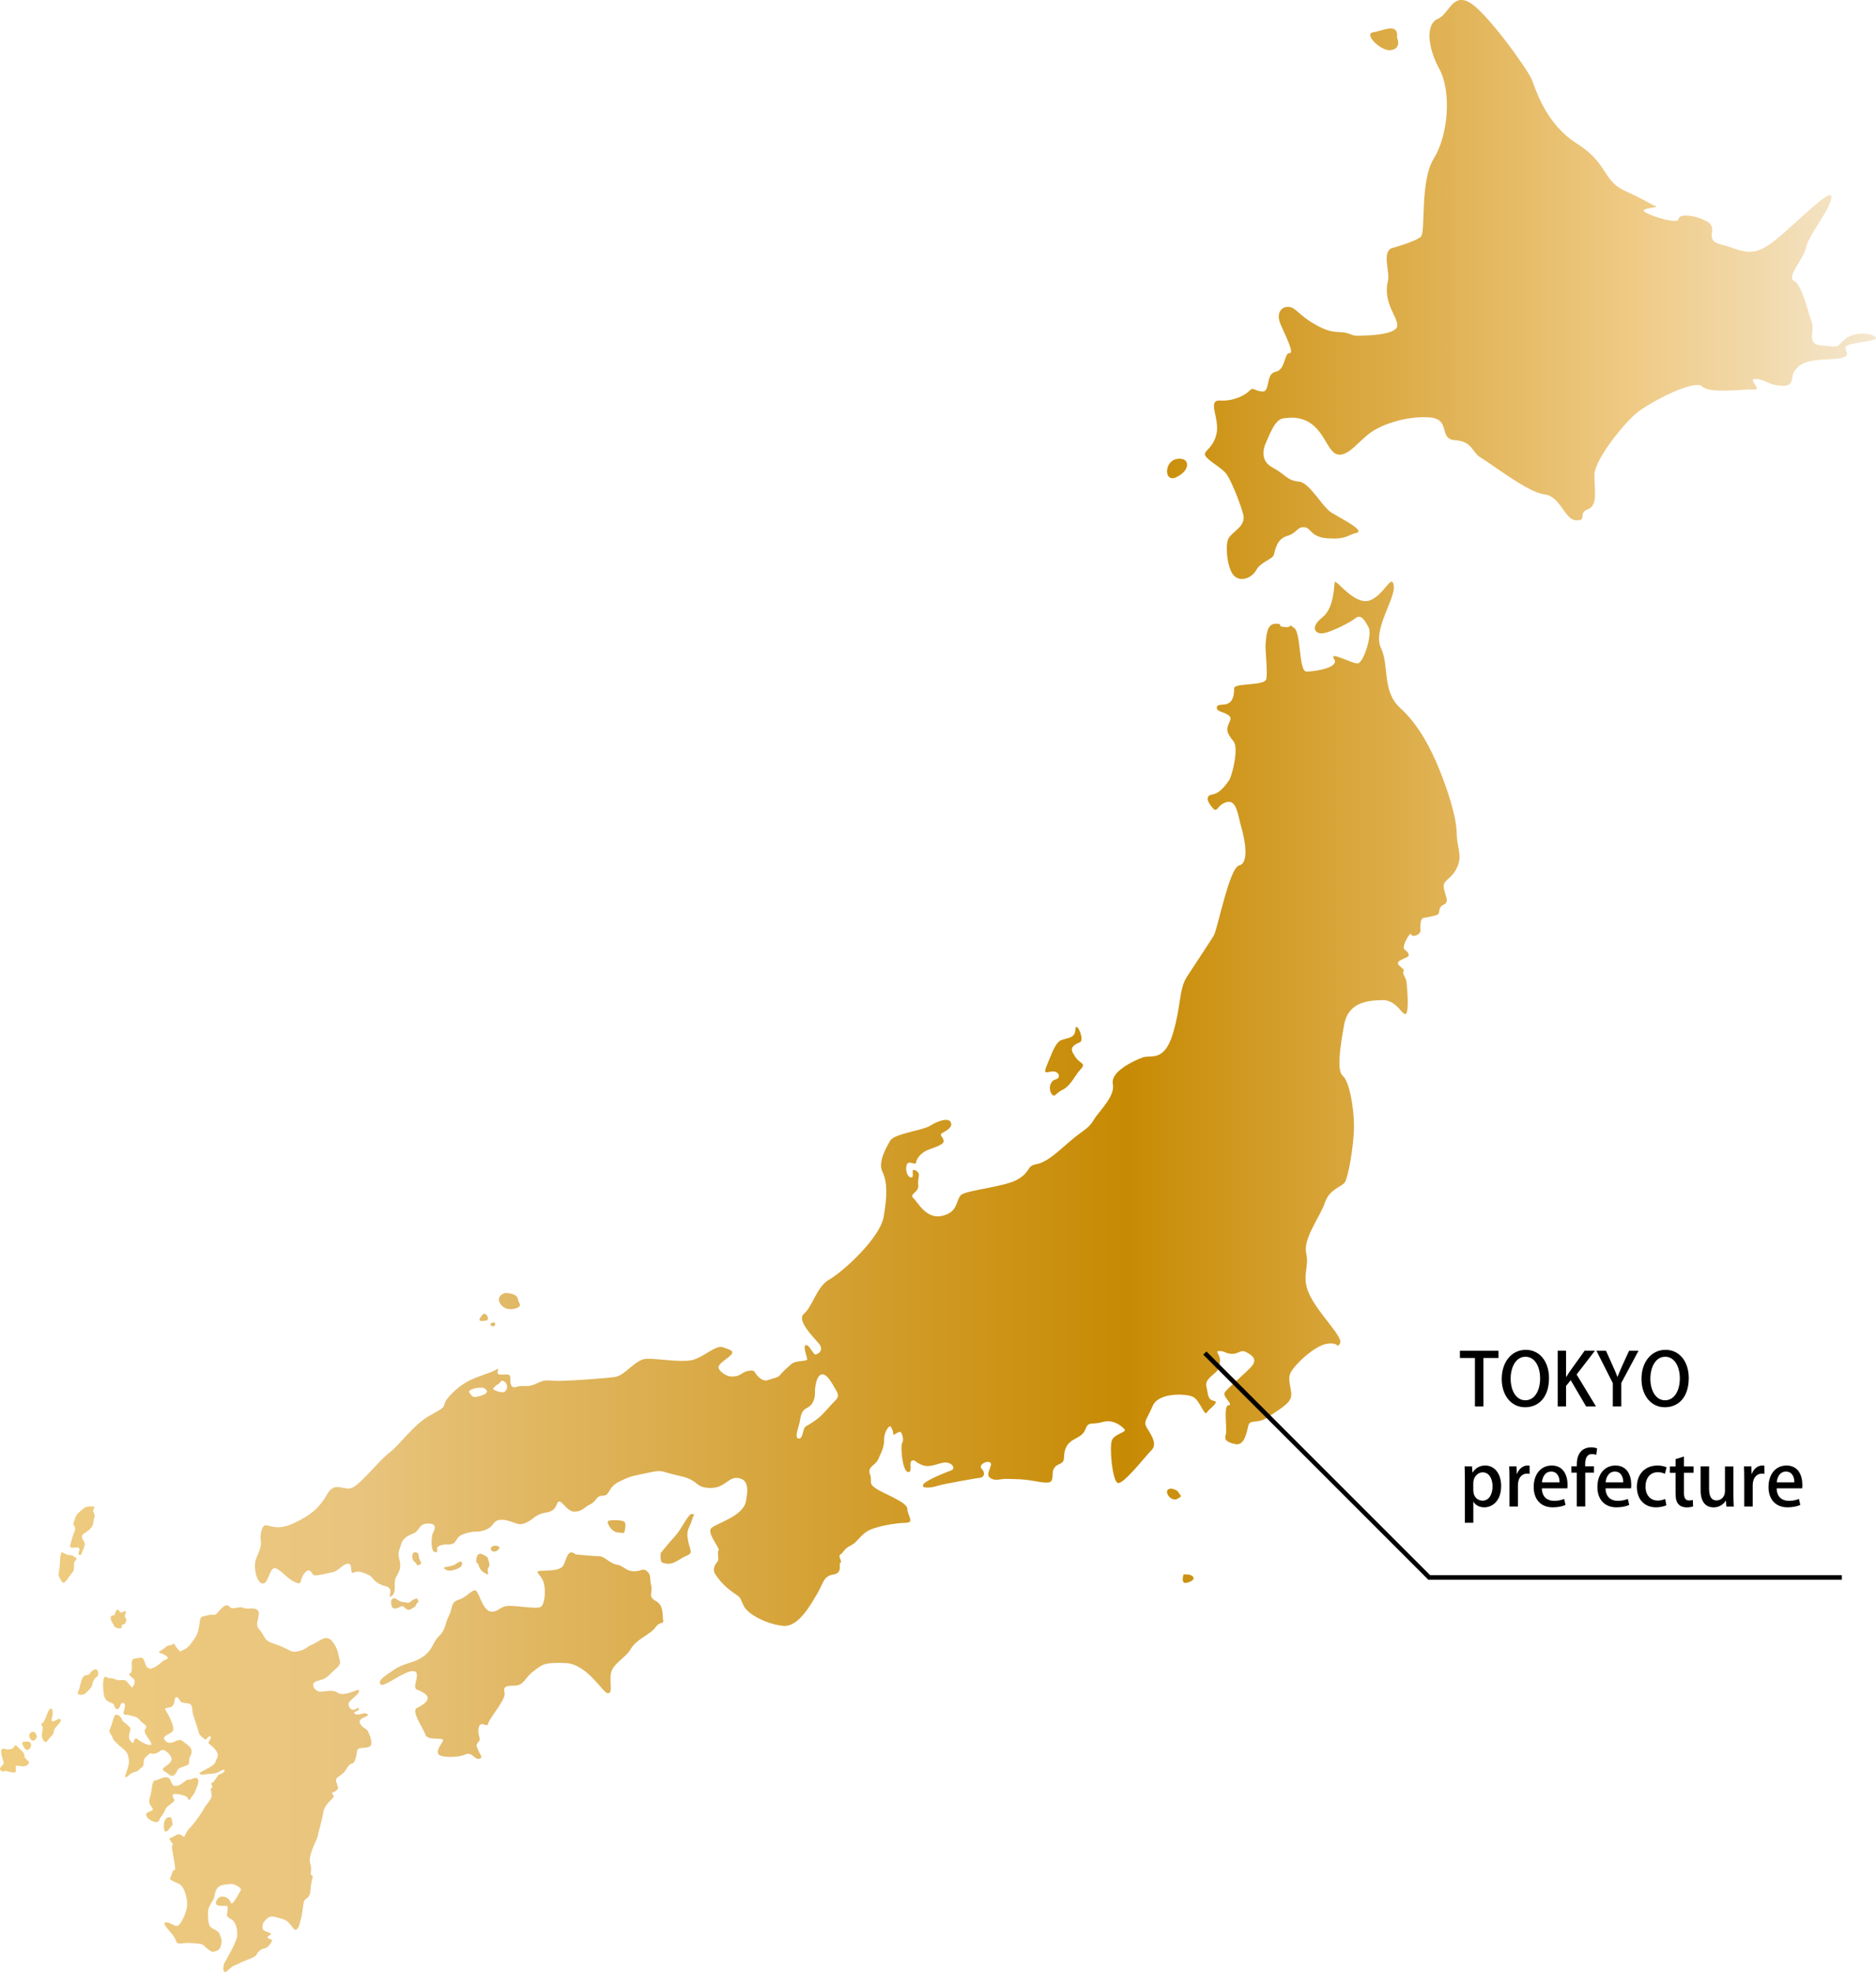 <?xml version="1.0" encoding="UTF-8"?>
<svg id="_レイヤー_2" data-name="レイヤー 2" xmlns="http://www.w3.org/2000/svg" xmlns:xlink="http://www.w3.org/1999/xlink" viewBox="0 0 412.37 433.52">
  <defs>
    <style>
      .cls-1 {
        fill: none;
        stroke: #000;
        stroke-miterlimit: 10;
      }

      .cls-2 {
        fill: url(#_真ちゅう_艶消し_);
      }

      .cls-2, .cls-3 {
        stroke-width: 0px;
      }
    </style>
    <linearGradient id="_真ちゅう_艶消し_" data-name="真ちゅう (艶消し)" x1="0" y1="216.76" x2="412.37" y2="216.76" gradientUnits="userSpaceOnUse">
      <stop offset="0" stop-color="#f0cc7e"/>
      <stop offset=".19" stop-color="#e8c47e"/>
      <stop offset=".6" stop-color="#c78a03"/>
      <stop offset=".79" stop-color="#e3b75e"/>
      <stop offset=".87" stop-color="#efca84"/>
      <stop offset="1" stop-color="#f4e7cf"/>
    </linearGradient>
  </defs>
  <g id="_レイヤー_1-2" data-name="レイヤー 1">
    <g>
      <path class="cls-2" d="m305.91,54.55s5.36-1.44,6.44-2.55-.3-12.13,2.85-17.21c3.14-5.09,3.91-14.61,1.17-19.66s-2.86-9.94-.36-10.96c2.5-1.02,3.18-5.67,6.91-3.69s12.92,14.83,13.8,17.03c.88,2.2,3.07,9.75,9.92,14.06,6.85,4.31,5.6,8.14,10.54,10.39,4.94,2.25,5.51,2.87,6.7,3.33,1.19.46-4.08.34-2.11,1.44,1.96,1.09,7.15,2.57,7.22,1.4.07-1.17,3.51-.96,6.26.57,2.75,1.53-1.05,4.04,3.15,5.07s6.31,3.11,10.98-.33c4.67-3.43,13.12-12.5,13.18-10.16.06,2.35-4.96,8.3-5.52,11-.57,2.7-4.45,6.57-2.67,7.46,1.77.89,3.21,7.42,3.92,9.22.7,1.8-1.49,4.79,2.35,5.02s2.8.56,4.74-1.28,5.98-1.6,6.93-.57c.95,1.03-6.35,1.05-6.62,2.18s2.29,2.45-3.81,2.67c-6.1.22-6.59,1.56-7.46,2.68s.21,3.33-2.82,3.15-3.37-1.37-5.59-1.5c-2.22-.13,1.68,2.44-.54,2.31-2.22-.13-9.59.99-11.32-.67s-11.78,3.6-14.56,5.97-9.13,10.2-9.12,13.52c0,3.32.82,6.69-1.46,7.53-2.28.84.05,2.54-2.58,2.39-2.63-.16-3.34-5.28-6.97-5.69-3.63-.41-11.96-6.96-13.93-8.05-1.96-1.09-1.81-3.62-5.66-3.85-3.84-.23-.73-4.73-5.79-5.03-5.05-.3-10.24,1.54-12.78,3.34-2.54,1.8-4.55,4.81-6.78,4.87s-2.84-3.49-5.33-5.98-5.34-2.27-7.19-1.99c-1.84.28-3.07,3.92-3.77,5.44-.7,1.52-1.05,4.04,1.51,5.36s3.28,2.93,5.7,3.07c2.43.14,5.15,5.58,7.3,6.88,2.15,1.3,7.47,3.96,5.42,4.42-2.06.46-2.11,1.44-6.16,1.2-4.04-.24-3.71-2.37-5.33-2.46-1.62-.1-1.5,1.28-3.77,1.93-2.27.65-2.62,3.16-2.88,4.13-.26.96-2.89,1.59-3.83,3.29-.93,1.7-3.23,2.74-4.77,1.47-1.55-1.26-2.08-5.98-1.56-7.9.52-1.92,4.23-2.87,3.39-5.85-.84-2.98-2.62-7.19-3.55-8.61s-3.69-2.76-4.63-3.99c-.94-1.23,1.51-1.47,2.32-4.94.81-3.47-2.19-7.55.84-7.37,3.03.18,5.55-1.23,6.42-2.16.87-.93,1.01.06,2.83.17s.64-3.87,2.89-4.32c2.26-.45,1.87-4.19,3.08-4.11s-1.16-4.37-2.05-6.57c-.88-2.2.22-3.7,1.84-3.6,1.62.1,2.13,1.69,5.46,3.64,3.33,1.96,4.56,1.83,6.18,1.93,1.62.1,2.39.73,3,.76.61.04,7.71.07,9.02-1.61s-3.15-5.07-1.81-10.46c.48-1.93-1.38-6.19.83-7.18Zm-74.39,180.98c1.32,0,1.72,1.46.51,1.75s-1.62,2.05-.91,3.12c.71,1.07,1.01-.19,2.33-.78,1.32-.58,2.33-2.14,3.24-3.51.91-1.36,1.92-1.75,1.04-2.44-.88-.68-1.04-.78-1.85-2.14-.81-1.36.41-1.95,1.52-2.44,1.11-.49-.91-4.97-1.01-2.73-.1,2.24-2.43,1.66-3.54,2.53-1.11.88-1.98,3.53-2.53,4.78-1.31,2.94-.1,1.85,1.22,1.85Zm-84.76,108.21c1.52.1,2.53-1.07,4.15-1.75,1.62-.68.71-1.17.3-3.51-.41-2.34.41-2.63.91-4.39.51-1.75.81-1.07,0-1.27-.81-.19-2.23,3.22-3.75,4.87-1.52,1.66-3.14,3.7-3.14,3.7-.1,2.05,0,2.24,1.52,2.34Zm-9.42-7.31c.07-.68.51-1.95-.61-2.14-1.11-.19-2.23-.19-2.94,0-.71.19.62,2.44,1.83,2.53,1.21.1,1.62.46,1.71-.39Zm-13.87,8.09c-1.01.78-3.04.68-4.66.78-1.62.1.2.78.71,2.63.51,1.85.2,4.68-.61,5.26-.81.58-4.66-.19-6.89-.19s-2.23,1.27-3.95,1.27-2.53-3.31-3.24-4.39c-.71-1.07-2.03,1.17-3.95,1.75s-1.32,1.85-2.23,3.61c-.91,1.75-.61,2.92-2.13,4.39-1.52,1.46-1.32,3.02-3.54,4.55s-3.85,1.2-6.38,2.86c-2.53,1.66-3.54,2.44-2.94,3.22.61.78,4.86-2.73,6.89-2.92,2.03-.19.61,2.44.71,3.41.1.97.5.39,2.13,1.56,1.62,1.17-.3,2.44-1.72,3.12-1.42.68,1.32,4.29,1.82,5.85.51,1.56,4.46.39,3.85,1.46-.61,1.07-1.52,2.14-.91,2.92s4.46.68,5.87,0c1.42-.68,2.13,1.27,3.04.97s.3-.68-.2-1.85c-.5-1.17-.51-1.27.1-1.95s-.41-1.46,0-3.12c.41-1.66,1.92.19,2.03-.78.1-.97,3.95-5.36,3.65-6.73-.3-1.36,0-1.66,2.13-1.66s2.23-1.66,4.15-3.12c1.92-1.46,2.23-2.05,7.09-1.85,4.86.19,8.3,6.73,9.32,6.63,1.02-.1.5-1.17.6-3.8.1-2.63,3.14-3.7,4.46-5.95,1.32-2.24,4.25-3.12,5.37-4.68,1.11-1.56,1.92-.58,1.72-1.66-.2-1.07.2-3.22-1.62-4.19-1.82-.97-.61-1.85-1.01-3.41-.41-1.56.1-2.24-.91-3.12-1.01-.88-1.42.19-3.14,0-1.72-.19-1.92-1.17-3.52-1.46-1.6-.29-2.66-1.85-3.87-1.85s-5.16-.39-5.16-.39c-2.03-1.75-2.03,2.05-3.04,2.83Zm-10.03-56.93c1.57-.54.51-1.12.41-2-.1-.88-1.16-1.22-2.33-1.36-1.16-.15-2.09.92-1.82,1.75.51,1.61,2.18,2.14,3.75,1.61Zm-6.53,2.68c.91-.15-.12-2.17-.91-1.22-1.42,1.71,0,1.36.91,1.22Zm1.59,1.27c.47-.11.43-.94,0-.86-1.31.26-.47.97,0,.86Zm211.81-100.93c-1.17,2.68-3,2.71-2.97,4.23s1.47,3.4.06,3.99c-1.41.59-.78,1.91-1.38,2.21-.6.29-2.12.6-3.03.71-.91.11-.78,2.01-.76,2.86.01.85-1.8,1.55-2.01.79s-2.28,2.79-1.47,3.35c.82.56,1.03,1.03.83,1.41s-2.32.89-2.3,1.56c.01.66,1.64,1.3,1.24,1.79-.4.48.53,1.32.65,2.36.12,1.04.6,6.16-.09,6.94-.7.77-1.97-3.01-5.11-2.96-3.14.05-7.59.31-8.52,5.46-.93,5.14-1.63,10.1-.26,11.21,1.37,1.12,2.47,6.99,2.44,11.17s-1.3,11.33-2.07,12.29-3.39,1.48-4.35,4.44c-.97,2.96-4.84,7.87-4.08,11.08s-1.33,5.25.96,9.58c2.3,4.33,7.33,9,6.44,10.25-.89,1.25.1-.29-2.73.04-2.83.33-7.52,4.87-8.2,6.59-.68,1.72.67,3.98.09,5.41s-2.59,2.51-5,4.16c-2.4,1.65-3.95.25-4.32,1.97-.38,1.72-.94,4.38-2.87,3.94-1.93-.44-2.45-1.01-2.06-2.06.39-1.05-.61-6.45.61-6.47,1.22-.02-1.3-1.88-.88-2.74s4.82-4.45,6.01-5.89c1.19-1.44.17-2.28-1.16-3.02-1.33-.74-1.72.41-3.24.34s-1.33-.55-2.64-.62c-1.32-.07.11.76.03,2.09-.08,1.33-.07,1.9-1.37,2.97-1.3,1.07-1.9,1.74-1.57,2.97.32,1.23.14,2.66,1.57,2.92s-1.04,1.73-1.55,2.59c-.52.86-1.49-2.73-3.02-3.47-1.53-.74-7.61-1.02-8.88,2.04-1.27,3.06-2.17,3.36-1.14,4.96s2.18,3.48.89,4.74c-1.3,1.26-6.36,7.89-7.48,7.15-1.13-.74-1.74-7.57-1.26-9.19.48-1.62,3.51-1.86,2.79-2.61-.72-.75-2.47-2.24-4.89-1.54-2.42.7-2.94-.33-3.72,1.67-.78,2.01-3.21,1.76-4.19,3.87-.98,2.11.25,2.94-1.56,3.73-1.81.79-1.28,2.3-1.47,3.06-.19.76-.18,1.33-3.43.72-3.25-.61-4.87-.49-6.49-.56-1.62-.07-2.52.61-3.75-.22-1.23-.84.86-2.96-.05-3.42-.92-.46-2.62.71-1.8,1.45.82.75.52,1.8-.18,1.9-.7.11-7.87,1.29-9.58,1.83-1.71.54-3.74.57-3.04-.39.69-.96,5.32-2.74,6.13-3.04.81-.3.48-1.43-.94-1.69s-3.51,1.29-5.4.56c-1.89-.73-1.49-1.21-2.3-1.01-.81.2.25,2.85-.97,2.49-1.22-.36-1.61-5.77-1.22-6.35s.14-1.62-.21-2.28c-.35-.66-1.74.88-1.75.31,0-.57-.22-1.14-.53-1.61s-1.5,1.07-1.47,2.87c.03,1.8-.86,3.24-1.35,4.39-.49,1.15-2.41,1.56-1.77,3.16.63,1.6-.48,1.95,1.27,3.13,1.74,1.19,6.93,3,6.96,4.52.02,1.52,1.67,3.01-.36,3.05-2.03.03-7.18.78-8.88,2.14s-1.89,2.22-3.3,2.9c-1.41.69-1.59,1.64-2.2,1.94-.6.29.53,1.61.03,1.8-.5.2.64,2.27-1.58,2.59-2.22.32-2.29,2.22-3.48,4.14-1.18,1.92-4.03,7.47-7.48,7.15-3.45-.32-7.84-2.44-8.78-4.51-.94-2.07-.53-1.61-2.38-2.91-1.84-1.3-3.08-2.8-3.81-3.93-.73-1.13-.03-2.18.46-2.76.5-.58-.13-1.99.26-2.47.4-.48-2.69-3.85-1.6-4.91,1.1-1.06,6.95-2.58,7.6-5.82.66-3.24.33-4.94-1.8-5.2-2.13-.25-2.79,2.32-6.19,2.19-3.4-.14-2.11-1.68-6.58-2.65-4.47-.97-3.37-1.47-7.1-.65-3.73.82-3.53.63-6.15,1.9-2.61,1.28-1.98,3.07-3.6,3.1-1.62.03-1.3,1.16-2.7,1.85-1.41.69-1.9,1.65-3.52,1.67s-2.57-2.24-3.38-2.23-.17,2-2.9,2.42c-2.73.42-2.65,1.72-5.02,2.46-1.46.45-2.75-.91-4.77-.87-2.03.03-1.45,1.35-3.36,2.14-1.91.79-1.97.13-4.49.83-2.52.71-1.78,2.06-3.09,2.36-1.31.31-1.17-.16-2.58.34-1.41.5.07,1.42-1.04,1.44-1.11.02-.85-3.52-.56-4.09s1.24-2.23-.98-2.2-1.79,1.55-3.2,2.14c-1.41.59-2.41,1.08-2.8,2.51-.38,1.43-.78,1.63-.35,3.24.43,1.61.1,2.55-.69,3.8s.32,3.52-1.15,4.33c-.97.53.92-1.72-1.14-2.23-2.59-.64-2.93-2.08-3.56-2.38-1.94-.92-2.65-1-3.55-.61-.91.39-.03-2.09-1.25-1.97-1.21.11-1.9,1.55-3.31,1.86s-2.62.61-3.74.72c-1.11.11-.94-2.07-2.34-.63-1.39,1.45-.36,2.95-2.19,2.12-1.84-.83-2.98-2.61-4.3-3.07-1.32-.45-1.56,3.62-2.88,3.36-1.32-.26-1.98-3.47-1.5-5.09.48-1.62,1.37-2.78,1.15-4.1-.22-1.33.14-3.61,1.06-3.63s2.55,1.29,6.27-.48c3.72-1.77,5.52-3.32,7.29-6.39,1.77-3.07,3.74-.34,5.75-1.52,2.01-1.17,5.88-6.08,7.98-7.63,2.1-1.55,5.27-6.16,8.68-8.02,3.41-1.86,3.11-1.85,3.4-2.81.29-.95,2.28-3.08,4.49-4.44,2.21-1.37,5.44-2.08,6.74-2.86s-.49.96.93,1.03c1.42.07,2.22-.32,2.24.72.02,1.04-.06,2.47,1.45,1.97,1.51-.5,2.13.35,4.34-.73,2.21-1.08,2.52-.52,5.06-.56,2.53-.04,9.82-.54,12.14-.86,2.32-.32,4.49-3.97,7.03-4.01,2.53-.04,7.31.83,9.83.32,2.52-.52,5.31-3.41,6.84-2.86,1.53.55,2.75.81,1.75,1.78-1,.97-3.11,2.04-2.59,2.99.52.94,1.95,1.68,2.66,1.67.71-.01,1.32.07,2.32-.61,1-.68,2.62-.99,2.93-.33.31.66,1.65,2.16,2.76,1.76,1.11-.4,2.32-.51,2.82-1.18.5-.67,1.59-1.64,2.49-2.41s3.43-.53,3.43-1-1.06-3.12-.25-3.13c.81-.01,1.55,2.07,2.06,2.06.51,0,2.01-.89.77-2.39-1.24-1.5-5.04-5.14-3.25-6.6,1.8-1.45,2.74-5.93,5.55-7.5,2.81-1.56,11.1-9.01,11.93-13.77.84-4.76.79-7.71-.26-9.88-1.05-2.17.83-5.33,1.71-6.87s7.05-2.2,8.76-3.27c1.7-1.07,4.02-1.87,4.55-.74s-1.18,1.92-1.99,2.41c-.8.49,1.34,1.5-.06,2.38-1.4.88-2.82.99-3.92,1.77-1.1.78-1.59,1.64-1.68,2.31-.09.67-1.63-.64-2.02.41s.04,2.75.96,2.83c.91.08-.34-2.27.99-1.54,1.33.74.33,1.61.56,3.22.23,1.61-2.1,1.93-1.07,2.87,1.03.93,2.81,4.7,6.34,3.89,3.53-.82,2.98-3.37,4.08-4.53,1.1-1.16,9.69-1.77,12.6-3.53,2.91-1.76,1.78-2.88,4-3.29,2.22-.42,4.32-2.35,7.31-4.96s4.01-2.63,5.29-4.74,4.78-5.21,4.23-7.95c-.55-2.75,4.68-5.11,6.49-5.8,1.81-.69,4.78,1.16,6.7-5.24,1.92-6.4,1.26-9.71,3.14-12.59,1.88-2.88,4.94-7.49,5.83-8.93.89-1.44,3.41-14.97,5.63-15.48,2.22-.51,1.23-5.72.48-8.27-.75-2.55-1.01-6.25-3.23-5.65-2.22.61-1.99,2.5-3.02,1.38s-1.97-2.72-.15-3.04,3-2.23,3.6-3c.6-.77,1.55-4.58,1.51-6.77-.03-2.18-.63-1.7-1.58-3.58-.94-1.88,1.27-3.06.14-3.99-1.13-.93-2.95-.81-2.66-1.95.29-1.14,3.86.98,3.78-4.05-.02-1.23,6.68-.49,7.06-2.01.38-1.53-.31-6.64-.13-7.98s.14-4.18,2.16-4.21c2.03-.03,0,.57,2.04.73,2.03.16.39-.96,2.03.16,1.64,1.11.96,9.67,2.79,9.64s7.28-.88,6.03-2.76,3.66.89,5.08.96c1.42.07,3.34-6.42,2.51-7.92-.83-1.51-1.67-3.01-2.87-2.04-1.2.97-5.82,3.32-7.44,3.35-1.62.03-2.45-1.5.15-3.53,2.6-2.03,2.52-6.97,2.71-7.73s4.3,5.06,7.54,4.06c3.24-1,4.98-6.16,5.43-3.32.45,2.84-4.71,9.76-2.82,13.72,1.89,3.96.15,9.5,4.26,13.23,4.11,3.73,6.83,9.2,8.52,13.35,1.69,4.15,3.81,10.39,3.87,14,.06,3.61,1.29,4.92.12,7.6Zm-214,114.47s-.66-.11-1.54.02c-.88.13-1.86.62-1.63.93.23.31.58,1.18,1.41,1.05.83-.13,3.84-.8,1.77-2Zm4.71-1.26c-.87-.82-1.03.25-1.51.45-.48.2-.95.73-1.12.97-.17.24,1.53.93,2.24.8.71-.13,1.27-1.4.4-2.21Zm72.56,1.45c-.31-.66-1.31-2.19-1.66-2.54-2.16-2.15-2.81,1.85-2.78,3.18s-.26,2.85-1.77,3.59c-1.51.74-1.28,2.16-1.76,3.78-.48,1.62-.86,2.96.05,2.94.91-.01.77-2.29,1.48-2.68.7-.39,2.01-1.17,3.01-2.04,1-.87,2.39-2.6,3.49-3.67,1.1-1.06.27-1.9-.04-2.56Zm-136.38,49.72c-.56-.19-2.13.19-2.73.39-.61.19-.51,1.22-.71,2.14-.2.93-.3,1.61-.91,2.53s-1.37,2.14-2.43,2.58c-1.06.44-.61.63-1.37-.19s-.76-1.41-.91-1.12c-.15.29-1.42.49-1.42.49,0,0-.81.73-1.57,1.17-.76.44.66.34,1.47,1.07.81.73-.51.73-.86,1.12-.35.39-2.08,1.8-2.89,1.61-.81-.19-.81-.88-1.22-1.85-.41-.97-1.22-.34-2.03-.34s-.66,1.27-.66,1.75.1,1.27-.35,1.46c-.46.19-.05.58.66,1.17s.05,1.66-.15,1.9c-.2.24-.61-.58-1.27-1.27-.66-.68-1.32.05-2.48-.44-1.16-.49-1.06,0-2.03-.54-.96-.54-.76,3.56-.3,4.58.46,1.02,1.57,1.07,1.87,1.36s.3,1.27.96,1.12c.66-.15.46-1.36,1.06-1.36s.61.54.41,1.36-.41,1.27.35,1.27.91.15,1.87.39c.96.24.91.73,2.08,1.61,1.16.88-.05.93.2,1.8.25.88,1.27,1.9,1.42,2.58.15.68-1.82-.05-2.94-.97-1.11-.93-.61,1.32-1.37.63-.76-.68-.66-1.41-.41-2.29.25-.88.25-.83-.76-1.71s-.66-.34-1.01-1.12c-.35-.78-.86-.93-1.32-.93s-.71,1.95-1.22,2.97c-.51,1.02.25,1.12.51,2.05.25.93,2.23,2.29,2.76,2.86s.69.94.84,2.21c.15,1.27-1.27,3.9-.71,3.66.56-.24.3-.15.96-.68.66-.54,1.62-.49,1.92-.93.3-.44,1.06-.58,1.06-1.41s.05-1.12.91-1.85c.86-.73.56-.24,1.16-.29s.86-.1,1.67-.7c.81-.6,2.13.8,2.38,1.63.25.83-.91,1.51-1.66,2.1-.74.58.34.83,1.2,1.56.86.73,1.47-.29,1.77-.97.3-.68,1.62-.83,2.13-1.12s.41-.29.46-1.17.61-.97.51-2.02c-.1-1.04-1.37-1.59-2.03-2.17-.66-.58-1.77.34-2.33.39-.56.05-.96.19-1.6-.68-.64-.88,1.85-1.27,1.96-2.14.1-.88-.86-3.07-1.52-4-.66-.93,0-.73.81-.93.81-.19,1.01-1.27,1.01-1.71s.56-.93,1.01,0,1.22.68,2.13.88c.91.19.61,1.46.91,2.44.3.97,1.22,3.61,1.27,4.05.05.44,1.16,1.22,1.37,1.41.2.19.86-1.02,1.16-.63.3.39-.46,1.02-.41,1.36.05.34.91.63,1.67,1.74.76,1.1.2,1.43-.2,2.55-.41,1.12-4,2.19-3.44,2.53.56.34,1.52,0,2.84-.05s1.82-.88,2.48-.83c.66.05-.46.97-.91.97s-1.11,1.8-1.67,1.85c-.56.05.46,1.12-.05,1.12s.05,1.17-.05,1.9c-.1.73-1.42,2.05-1.72,2.73-.3.68-2.03,3.17-3.19,4.34s-.76,2.29-1.62,1.51c-.86-.78-1.82.44-2.53.54-.71.1.91,1.51.51,1.51s.1,2.24.3,3.41c.2,1.17.41,2.24,0,2.19-.41-.05-.61,1.56-.91,1.75s.81.73,1.97,1.22c1.16.49,1.92,3.22,1.82,4.73-.1,1.51-1.42,4.48-2.23,4.53-.81.05-1.87-1.07-2.63-.73s1.97,2.63,2.28,3.7.71.97,1.87.83c1.16-.15,2.68.05,3.54.15.86.1,1.11.73,1.76,1.17.64.44.77.78,1.79.39,1.01-.39,1.01-1.02,1.16-1.8.15-.78-.2-1.27-.41-1.95-.2-.68-1.52-1.07-2.03-1.56-.51-.49-.56-2.63-.51-3.41.05-.78.66-1.75,1.11-2.49.46-.73.25-1.71.96-2.63.71-.93,2.18-.73,2.84-.88.66-.15,2.58.78,2.28,1.36s-1.27,2.34-1.77,2.78c-.51.44-.25-.29-1.01-.93-.76-.63-2.13-.78-2.63.63-.51,1.41,2.18.78,2.43,1.02.25.24,0,1.41-.05,1.8-.05.39.25.73,1.06,1.17.81.44,1.37,2.24,1.16,3.7-.2,1.46-2.63,5.51-2.84,5.95-.2.44-.51,2.78.86,1.46,1.37-1.32,1.72-1.02,2.58-1.56.86-.54,3.44-1.22,3.65-1.8.2-.58,1.01-1.32,1.87-1.46.86-.15,1.62-1.56,1.57-1.8-.05-.24-.71-.1-.96-.54-.25-.44,1.32-.63.51-1.02-.81-.39-1.62-.34-1.67-1.27-.05-.93.56-1.51,1.22-2.05.66-.54,1.52-.29,3.34.29,1.82.58,2.23,2.83,2.94,2.24.71-.58.56-1.02.9-2.05.35-1.02.46-2.78.67-3.85.2-1.07,1.22-.78,1.42-2.1.2-1.32.1-1.75.41-2.88.3-1.12.15-.83-.2-1.12-.35-.29.35-.78-.2-2.53-.56-1.75,1.57-5.22,1.67-6,.1-.78.96-3.46,1.22-5.22.25-1.75,2.23-3.07,2.28-3.36.05-.29-.61-.97-.3-.97s1.37-.63,1.27-1.07c-.1-.44-.46-1.17-.46-1.71s1.37-1.12,1.92-1.85c.56-.73.86-1.61,1.62-1.75.76-.15.96-1.95,1.11-2.85s2.08-.32,2.84-.96c.76-.63-.2-2.68-.46-3.27-.26-.58-1.52-.83-1.82-1.95-.3-1.12,2.48-1.32,1.67-1.85-.81-.54-1.67.44-2.63,0-.96-.44,1.11-.73.82-1.17-.3-.44-.67.24-1.27.24s-1.01-.58-1.06-1.27c-.05-.68,2.23-2,2.33-2.78.1-.78-.91.1-2.78.49-1.87.39-1.67-.44-3.04-.58-1.37-.15-2.58.44-3.34,0-.76-.44-1.11-1.12-.81-1.71.3-.58,2.03-.58,2.99-1.41.96-.83.71-.68,1.32-1.27.61-.58,1.77-1.27,1.42-2.34-.35-1.07-.3-2.53-1.67-4.19-1.37-1.66-2.89.1-4.3.68-1.42.58-1.27,1.02-2.94,1.46-1.67.44-1.82-.05-3.59-.85s-1.82-.61-2.99-1.15-1.16-1.66-2.28-2.83c-1.11-1.17.61-3.36-.3-4.14-.91-.78-2.16-.07-3.08-.51-.91-.44-2.54.46-2.95-.12-1.16-1.66-2.84,1.8-3.39,1.61Zm-14.18,39.83c-.46,1.46-.1,1.85.46,2.58.56.73-1.06.73-1.32,1.32-.25.58.61,1.41,1.77,1.75,1.16.34,1.01-.54,1.37-.97.35-.44.96-1.36,1.06-1.76.1-.39.71-.83,1.27-1.26.56-.44.86-.63.56-1.12-.3-.49-.56-1.07.51-1.02,1.06.05,1.32.29,1.97.44.66.15.86,1.36,1.06.83.2-.54.81-.93,1.11-1.71s1.11-2.24.61-2.88c-.51-.63-1.52.39-1.92.15-.41-.24-1.77,1.36-2.58,1.36-.81,0-.76.2-1.16-.51-.41-.71-.35-1.24-1.16-1.34-.81-.1-2.18.71-2.38.68-.96-.15-.76,2-1.22,3.46Zm3.39,7.8c.51-.05.81-.68,1.13-1.02.32-.34.49-.39.32-1.04-.17-.65-.03-1.12-.64-1.1-1.62.05-1.32,3.22-.81,3.17Zm-26.78-24.18c-.46.58-.81.49-.35,1,.46.52-.51,1.87.2,3.04.71,1.17,1.11-.24,1.79-.83s.49-1.12.74-1.61,1.57-1.51,1.32-2.05-1.27.49-1.82.39c-.56-.1.38-1.38,0-2.44-.56-1.56-1.42,1.9-1.87,2.49Zm7.54-6.58c-.51.73,1.01.97,1.72.29.71-.68,1.32-1.32,1.35-1.66.03-.34.37-1.56.93-1.8.56-.24.56-1.56,0-1.71-.56-.15-1.16.49-1.42.88-.25.39-.86.39-.86.39-1.16.05-1.22,2.88-1.72,3.61Zm-16.35,15.65c.05.58-1.32,1.07-.66,1.66.66.58.91.05.91.05,0,0,1.52.44,2.08.44s.25-1.07.3-1.46c.05-.39,1.72.54,2.63-.29.91-.83-.66-.97-.71-1.9-.05-.93-.76-1.22-1.52-2.05-.76-.83-.46.24-1.37.49s-1.42,0-1.42,0c-1.62-.54-.3,2.49-.25,3.07Zm4.15-4.57c-.2.06,0,.82.51,1.45.51.63,1.19.09,1.32-.49.32-1.51-1.62-1.02-1.82-.96Zm1.59-.89c.55,1.1,1.25.37,1.46,0,.21-.37-.19-1.04-.19-1.04-.49-.79-1.82-.05-1.27,1.04Zm9.24-43.72c-.41,1.66-.91,2,.81,1.85,1.72-.15.25,1.17.76,1.56.51.39.56-.34,1.09-1.61.53-1.27-.28-1.27-.43-2.14s.71-.88,1.72-1.85c1.01-.97.66-1.66.99-2.53.33-.88-.59-1.22-.13-1.95.46-.73-.35-.49-1.22-.49s-1.72,1.07-2.28,1.51c-.56.44-1.01,2.44-1.01,2.44.91.97.1,1.56-.3,3.22Zm-2.68,6c-.1,1.46-.51,1.71,0,2.53.51.83.61,1.36,1.16.88.56-.49.61-.88,1.42-1.8.81-.93.51-1.61.56-2.24.05-.63.91-1.17.56-1.22-.35-.05-.71-.63-1.41-.63-.7,0-1.48-.49-1.48-.49-.71-.78-.71,1.51-.81,2.97Zm11.65,12.48c.35.39.1.93,1.27,1.12,1.16.19.56-.73.81-.78.25-.05.66-.1.83-.63.17-.54.13-.54-.17-1.02-.3-.49.51-1.22,0-1.32-.51-.1-.71.78-1.32-.1s-1.06,1.02-1.06,1.02c-1.32-.19-.71,1.32-.35,1.71Zm63.44-3.7c.57-.15.65.33,1.22.66.57.33.95-.11,1.56-.44s.42-.91.8-1.02c.38-.11.11-.4,0-.8-.11-.4-1.37.33-1.67.66s-1.25,0-1.37,0-.76,0-1.52-.62-1.22.2-1.22.2c-.27,2.9,1.63,1.52,2.2,1.38Zm20.28-12.06c.76.04.95-.33,1.25-.69.3-.37-.53-.55-.53-.55-1.78-.22-1.48,1.21-.72,1.24Zm-3.57,2.6c.49.04,0,1.13,1.56,2.08,1.56.95.34-.33.84-1.06.49-.73.19-1.06,0-1.86-.19-.8-.66-.75-1.14-1.06-1.56-.99-1.75,1.86-1.25,1.9Zm-4.75.16c-.76.6-2.73.57-2.58.87.15.29.76.66,1.48.58.72-.07,2.26-.59,2.43-1.17.34-1.21-.57-.88-1.33-.28Zm-9.08-.53c.91.68.23,1,1.03.71s.38-.62.15-1.06c-.23-.44-.3-1.38-.3-1.38-1.35-1.23-1.79,1.05-.88,1.73Zm167.62-13.77c1.44-.73.76-.66.38-1.39-.38-.73-1.59-.88-1.59-.88-2.2,0-.23,3,1.22,2.27Zm3.11,18.06c1.14-.58.3-1.39-.61-1.46-.91-.07-1.06,0-1.06,0-.61,2.27.53,2.05,1.67,1.46Zm-3.25-242.67c2.98-1.43,2.91-3.8,1.15-4.03-3.93-.53-4.13,5.47-1.15,4.03ZM301.83,7.1c-2.15.31,1.72,4.35,4.03,3.9,2.31-.45,1.23-2.71,1.23-2.71.36-3.49-3.11-1.5-5.26-1.19Z"/>
      <g>
        <path class="cls-3" d="m329.38,298.51h-3.31v10.66h-1.86v-10.66h-3.3v-1.58h8.47v1.58Z"/>
        <path class="cls-3" d="m340.49,302.92c0,4.26-2.29,6.42-5.27,6.42s-5.12-2.53-5.12-6.23,2.15-6.39,5.28-6.39,5.11,2.67,5.11,6.19Zm-8.43.14c0,2.48,1.12,4.75,3.23,4.75s3.25-2.22,3.25-4.83c0-2.34-1.02-4.74-3.22-4.74s-3.26,2.42-3.26,4.82Z"/>
        <path class="cls-3" d="m350.81,309.17h-2.16l-3.39-5.78-1.02,1.28v4.5h-1.84v-12.25h1.84v5.75h.05c.29-.48.59-.93.88-1.36l3.15-4.39h2.26l-4.02,5.22,4.26,7.03Z"/>
        <path class="cls-3" d="m360.17,296.92l-3.79,7.08v5.17h-1.86v-5.12l-3.6-7.12h2.1l1.44,3.2c.4.9.75,1.66,1.07,2.53h.03c.3-.82.67-1.63,1.07-2.54l1.46-3.19h2.08Z"/>
        <path class="cls-3" d="m371.21,302.92c0,4.26-2.29,6.42-5.27,6.42s-5.12-2.53-5.12-6.23,2.14-6.39,5.28-6.39,5.11,2.67,5.11,6.19Zm-8.44.14c0,2.48,1.12,4.75,3.23,4.75s3.25-2.22,3.25-4.83c0-2.34-1.03-4.74-3.22-4.74s-3.26,2.42-3.26,4.82Z"/>
        <path class="cls-3" d="m323.7,323.69c.61-.99,1.57-1.54,2.8-1.54,1.99,0,3.47,1.76,3.47,4.5,0,3.23-1.87,4.69-3.73,4.69-1.06,0-1.92-.5-2.35-1.22h-.03v4.61h-1.86v-9.54c0-1.15-.03-2.07-.06-2.85h1.63l.1,1.34h.03Zm.16,3.92c0,1.58,1.09,2.26,2,2.26,1.44,0,2.22-1.33,2.22-3.15,0-1.68-.75-3.07-2.18-3.07-1.1,0-2.05,1.04-2.05,2.34v1.63Z"/>
        <path class="cls-3" d="m336.23,323.98c-.16-.03-.34-.05-.54-.05-1.25,0-2.03,1.02-2.03,2.56v4.67h-1.86v-6.13c0-1.02-.02-1.87-.06-2.69h1.62l.06,1.62h.06c.4-1.12,1.33-1.81,2.29-1.81.18,0,.3.02.46.05v1.78Z"/>
        <path class="cls-3" d="m344.12,330.81c-.62.29-1.6.53-2.8.53-2.66,0-4.19-1.78-4.19-4.47s1.47-4.72,3.97-4.72,3.47,2.07,3.47,4.24c0,.3-.02.56-.05.78h-5.6c.05,1.98,1.28,2.74,2.67,2.74.98,0,1.65-.18,2.23-.42l.3,1.31Zm-1.31-4.96c.02-1.06-.42-2.37-1.84-2.37s-1.94,1.34-2.03,2.37h3.87Z"/>
        <path class="cls-3" d="m346.6,322.35c0-.96,0-2.38.99-3.38.61-.59,1.42-.82,2.14-.82.58,0,1.02.11,1.34.24l-.19,1.42c-.24-.1-.51-.18-.94-.18-1.15,0-1.5,1.04-1.5,2.22v.48h1.94v1.39h-1.92v7.43h-1.86v-7.43h-1.19v-1.39h1.19Z"/>
        <path class="cls-3" d="m358.12,330.81c-.62.29-1.6.53-2.8.53-2.66,0-4.19-1.78-4.19-4.47s1.47-4.72,3.97-4.72,3.47,2.07,3.47,4.24c0,.3-.02.56-.05.78h-5.6c.05,1.98,1.28,2.74,2.67,2.74.98,0,1.65-.18,2.23-.42l.3,1.31Zm-1.31-4.96c.02-1.06-.42-2.37-1.84-2.37s-1.94,1.34-2.03,2.37h3.87Z"/>
        <path class="cls-3" d="m366.29,330.89c-.42.19-1.25.45-2.27.45-2.55,0-4.21-1.75-4.21-4.5s1.73-4.69,4.56-4.69c.85,0,1.58.21,1.97.4l-.37,1.42c-.32-.16-.83-.35-1.58-.35-1.73,0-2.69,1.41-2.69,3.14,0,1.94,1.14,3.09,2.67,3.09.74,0,1.25-.18,1.66-.35l.26,1.39Z"/>
        <path class="cls-3" d="m368.32,320.75l1.84-.58v2.18h2.1v1.39h-2.1v4.47c0,1.09.34,1.62,1.12,1.62.37,0,.59-.05.82-.11l.06,1.42c-.32.13-.82.21-1.44.21-.74,0-1.36-.24-1.75-.67-.45-.48-.66-1.22-.66-2.37v-4.56h-1.25v-1.39h1.25v-1.6Z"/>
        <path class="cls-3" d="m381.03,328.64c0,.99.05,1.82.08,2.53h-1.63l-.1-1.28h-.05c-.37.61-1.23,1.46-2.66,1.46-1.52,0-2.85-.94-2.85-3.76v-5.25h1.86v4.95c0,1.52.43,2.53,1.65,2.53.85,0,1.84-.67,1.84-2v-5.46h1.86v6.29Z"/>
        <path class="cls-3" d="m387.84,323.98c-.16-.03-.34-.05-.54-.05-1.25,0-2.03,1.02-2.03,2.56v4.67h-1.86v-6.13c0-1.02-.02-1.87-.06-2.69h1.62l.06,1.62h.06c.4-1.12,1.33-1.81,2.29-1.81.18,0,.3.02.46.05v1.78Z"/>
        <path class="cls-3" d="m395.73,330.81c-.62.29-1.6.53-2.8.53-2.66,0-4.19-1.78-4.19-4.47s1.47-4.72,3.97-4.72,3.47,2.07,3.47,4.24c0,.3-.02.56-.05.78h-5.6c.05,1.98,1.28,2.74,2.67,2.74.98,0,1.65-.18,2.23-.42l.3,1.31Zm-1.31-4.96c.02-1.06-.42-2.37-1.84-2.37s-1.94,1.34-2.03,2.37h3.87Z"/>
      </g>
      <polyline class="cls-1" points="264.84 297.43 314.17 346.76 404.86 346.76"/>
    </g>
  </g>
</svg>